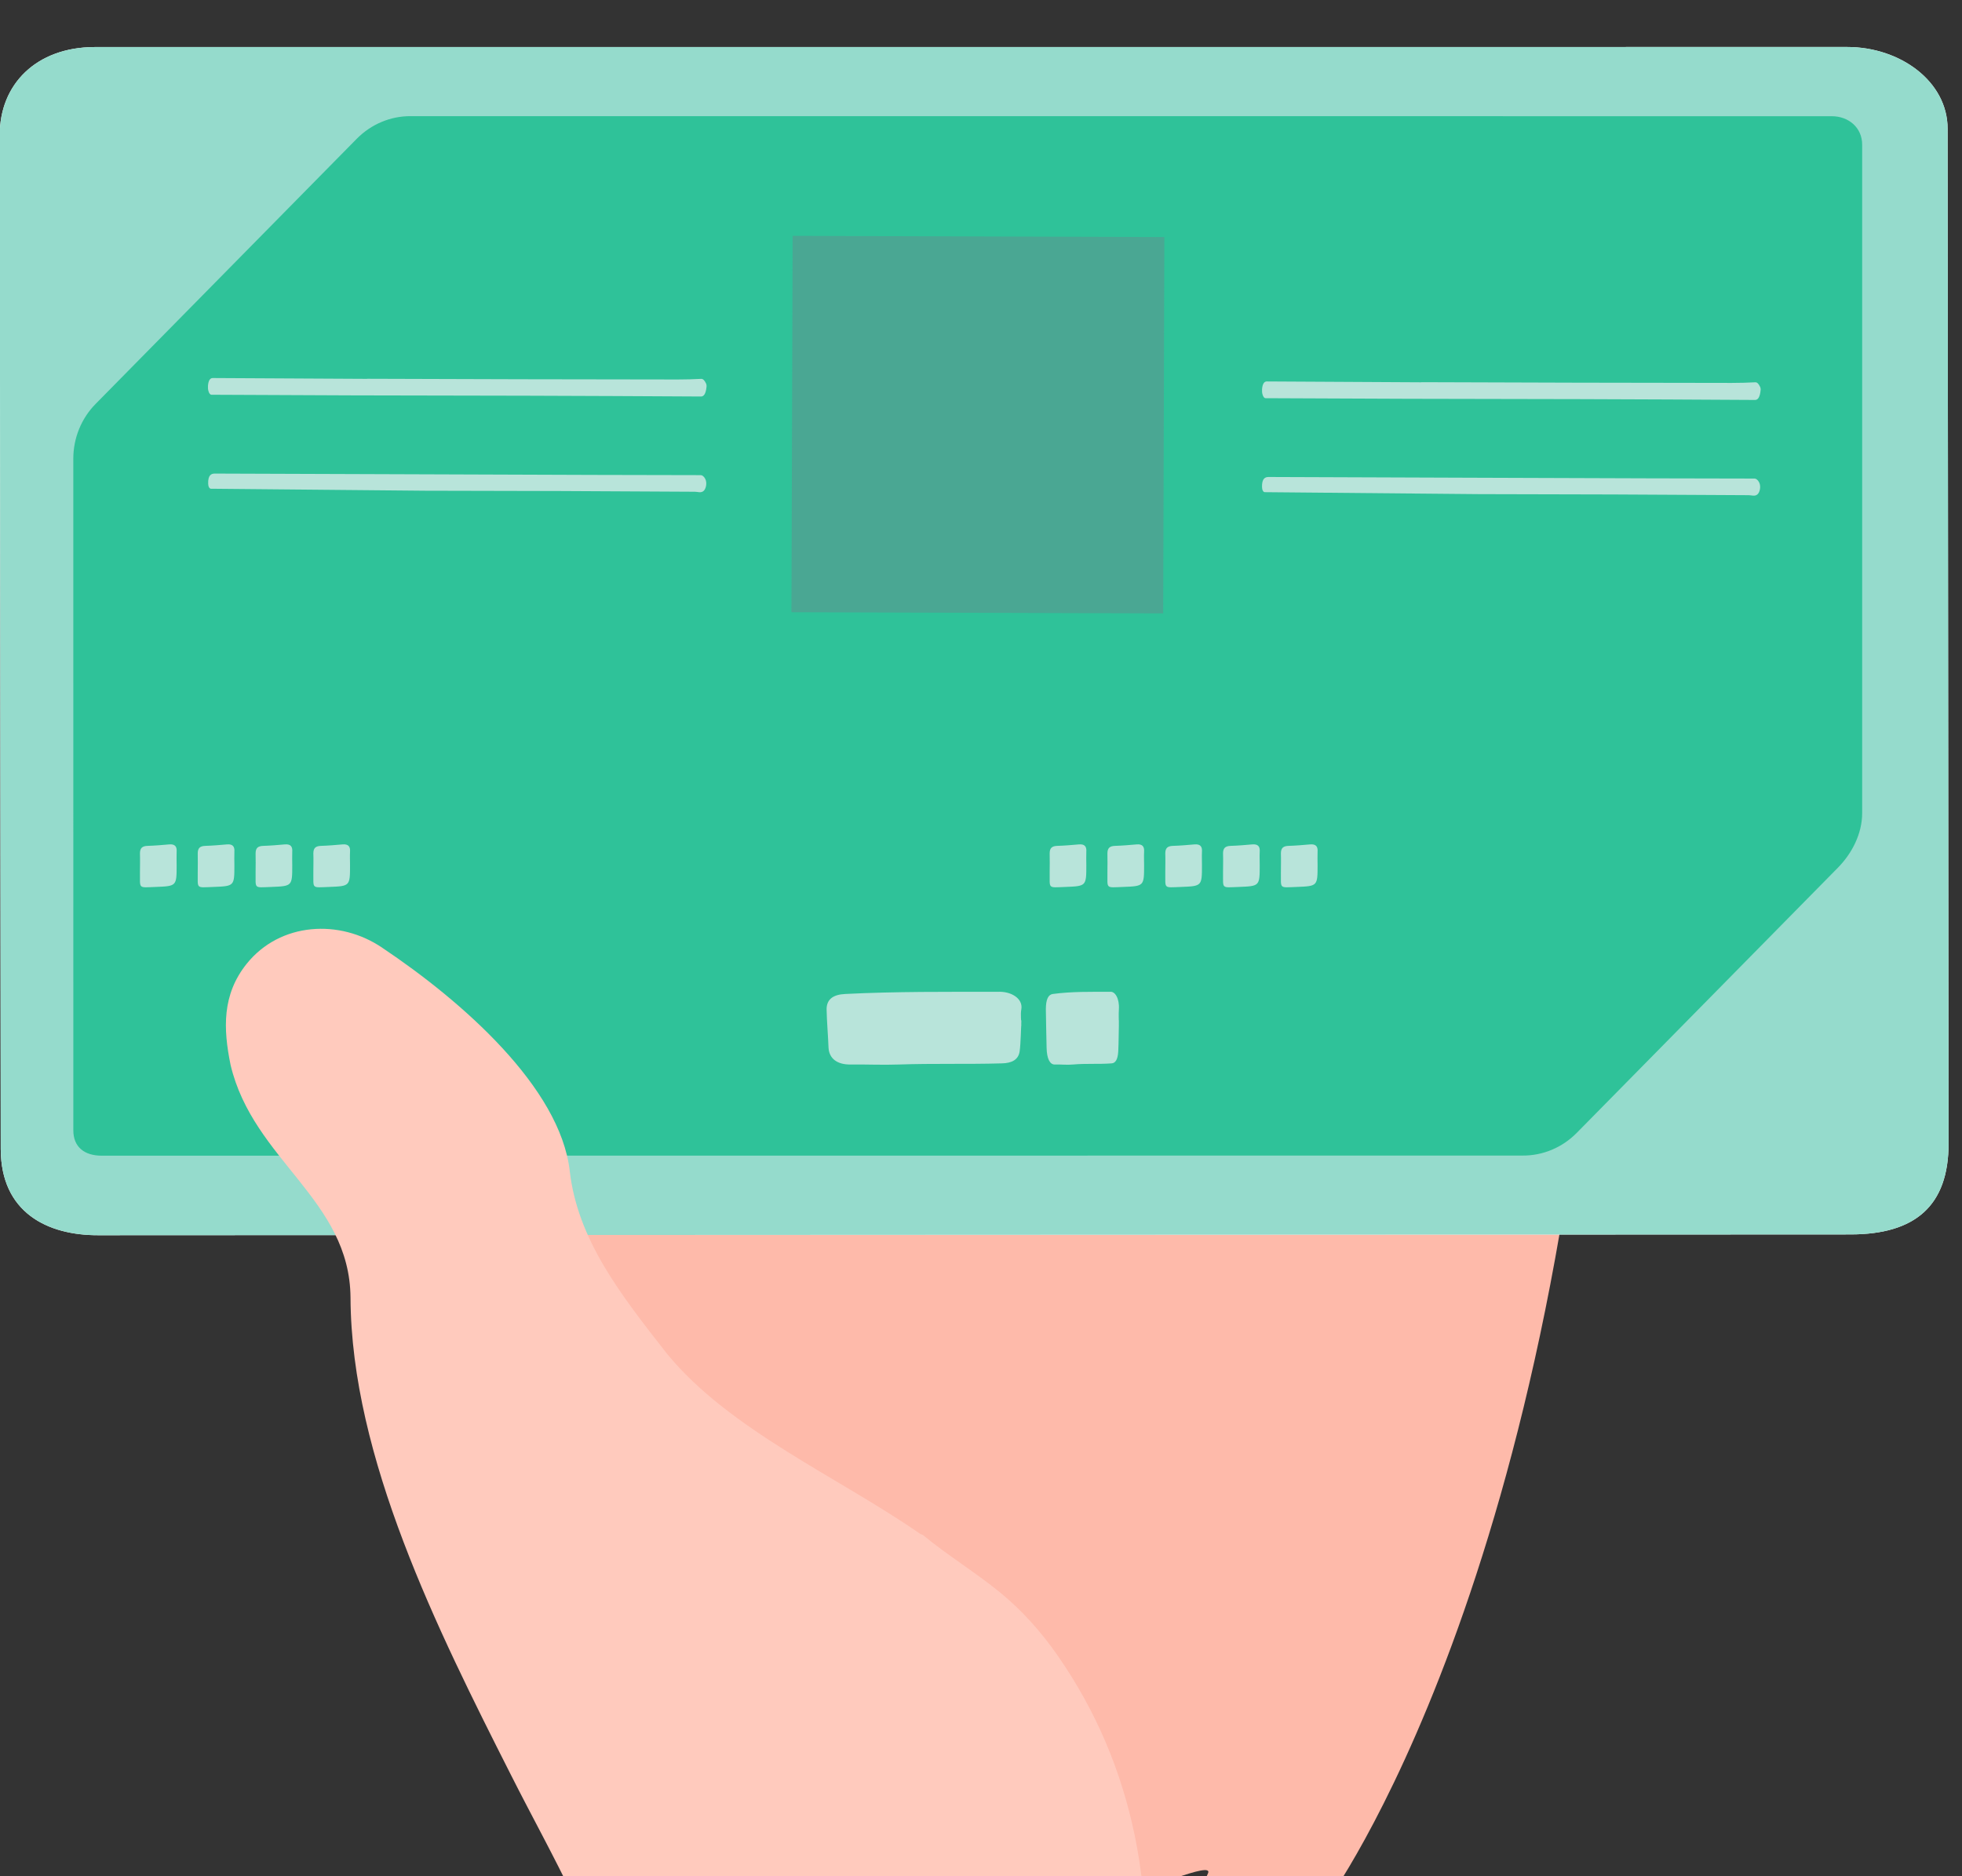 <svg width="69" height="66" viewBox="0 0 69 66" fill="none" xmlns="http://www.w3.org/2000/svg">
<rect x="0" y="0" width="69" height="66" fill="#333333" stroke="none"/>
<g clip-path="url(#clip0_326_38238)">
<path d="M42.385 34.496L26.966 38.366C12.729 31.185 19.233 47.434 23.004 50.86C23.676 51.478 24.294 52.154 24.895 52.841C25.542 53.578 26.093 54.438 26.552 55.416C27.537 57.516 37.698 59.987 37.784 62.326C41.28 60.753 34.422 67.375 34.209 68.506C34.047 69.355 42.809 65.082 42.488 65.885C41.764 67.634 40.618 69.077 38.984 70.002C38.802 70.1 38.614 70.188 38.422 70.258C38.228 70.331 38.036 70.41 37.848 70.491L45.092 72.116C45.123 71.681 45.158 71.279 45.196 70.907C45.28 70.096 45.395 69.214 45.733 68.506C45.994 67.966 46.361 67.448 46.656 66.9C46.656 66.9 55.158 55.416 56.376 29.042L47.361 31.185L42.385 34.496Z" fill="#FEBAAA"/>
<path d="M64.273 8.052C63.815 7.179 63.205 6.616 62.438 6.37C61.234 5.979 60.082 6.104 58.972 6.743C54.411 9.377 49.773 12.052 45.069 14.688C44.169 15.192 43.414 15.793 42.811 16.492C41.852 17.583 40.838 18.622 39.771 19.61L41.183 19.384L41.379 19.351C41.517 19.331 41.659 19.35 41.788 19.4L49.95 22.675C49.942 22.642 60.38 16.166 60.382 16.131C60.382 16.105 60.399 16.081 60.424 16.071C60.813 15.864 61.178 15.604 61.505 15.304C62.895 14.04 64.252 12.64 64.621 10.781C64.819 9.781 64.703 8.87 64.276 8.054L64.273 8.052Z" fill="#FEBAAA"/>
<path d="M65.82 17.621C65.521 16.682 65.018 16.022 64.306 15.647C63.188 15.053 62.032 14.977 60.827 15.414C55.878 17.218 50.845 19.048 45.754 20.829C44.78 21.17 43.932 21.631 43.217 22.215C42.083 23.123 40.904 23.97 39.681 24.758L41.111 24.781L41.31 24.782C41.449 24.787 41.586 24.83 41.704 24.901L49.172 29.541C49.17 29.507 60.575 24.938 60.583 24.904C60.589 24.878 60.609 24.857 60.635 24.852C61.055 24.716 61.459 24.523 61.833 24.283C63.422 23.28 65.001 22.137 65.688 20.369C66.058 19.419 66.102 18.501 65.823 17.623L65.82 17.621Z" fill="#FEBAAA"/>
<path d="M64.964 1.653L3.323 1.655C1.277 1.661 -0.013 2.966 -0.008 4.749L0.026 40.425C0.034 42.655 1.669 43.457 3.456 43.451L65.098 43.423C67.332 43.416 68.535 42.437 68.528 40.207L68.494 4.531C68.494 2.857 66.818 1.653 64.964 1.653Z" fill="white"/>
<path d="M64.964 1.653L3.323 1.655C1.277 1.661 -0.013 2.966 -0.008 4.749L0.026 40.425C0.034 42.655 1.669 43.457 3.456 43.451L65.098 43.423C67.332 43.416 68.535 42.437 68.528 40.207L68.494 4.531C68.494 2.857 66.818 1.653 64.964 1.653Z" fill="#95DBCC"/>
<path d="M53.552 40.649L3.574 40.653C2.982 40.653 2.575 40.358 2.579 39.753C2.579 39.753 2.578 16.861 2.578 16.135C2.578 15.408 2.863 14.712 3.368 14.203L12.546 4.882C13.051 4.37 13.732 4.082 14.443 4.086L64.421 4.088C65.013 4.088 65.493 4.491 65.489 5.096L65.489 28.6C65.489 29.327 65.132 30.023 64.627 30.532L55.449 39.853C54.944 40.365 54.262 40.653 53.552 40.649Z" fill="#2FC299"/>
<path d="M35.926 35.892C35.901 36.189 35.901 36.687 35.859 36.984C35.816 37.275 35.588 37.399 35.232 37.406C33.996 37.441 32.845 37.404 31.61 37.446C31.043 37.467 30.484 37.439 29.917 37.446C29.443 37.453 29.163 37.24 29.138 36.86C29.121 36.41 29.079 35.954 29.07 35.505C29.07 35.159 29.29 34.986 29.722 34.965C31.508 34.875 33.302 34.889 35.08 34.889C35.554 34.861 35.986 35.124 35.918 35.505C35.884 35.698 35.918 35.899 35.918 36.099V35.892H35.926Z" fill="#B8E4DA"/>
<path d="M39.352 35.892C39.343 36.189 39.343 36.687 39.327 36.984C39.311 37.275 39.225 37.399 39.092 37.406C38.629 37.441 38.197 37.404 37.733 37.446C37.521 37.467 37.311 37.439 37.099 37.446C36.921 37.453 36.816 37.24 36.807 36.86C36.8 36.41 36.784 35.954 36.781 35.505C36.781 35.159 36.864 34.986 37.026 34.965C37.695 34.875 38.368 34.889 39.035 34.889C39.213 34.861 39.374 35.124 39.349 35.505C39.336 35.698 39.349 35.899 39.349 36.099V35.892H39.352Z" fill="#B8E4DA"/>
<path d="M40.948 8.339L27.875 8.297L27.834 21.536L40.907 21.577L40.948 8.339Z" fill="#569C90" fill-opacity="0.7"/>
<path d="M12.913 13.324C16.552 13.338 20.192 13.346 23.832 13.349C24.11 13.349 24.384 13.342 24.659 13.327C24.72 13.324 24.777 13.375 24.828 13.485C24.846 13.517 24.853 13.569 24.846 13.616C24.824 13.835 24.759 13.948 24.655 13.948C20.578 13.923 16.498 13.912 12.422 13.908L7.44 13.886C7.393 13.886 7.353 13.839 7.332 13.758C7.314 13.704 7.31 13.638 7.314 13.572C7.328 13.389 7.386 13.298 7.48 13.298L12.905 13.327L12.913 13.324Z" fill="#B8E4DA"/>
<path d="M14.687 16.684C19.626 16.703 22.937 16.714 24.626 16.714C24.691 16.71 24.756 16.754 24.802 16.845C24.878 16.991 24.824 17.207 24.741 17.273C24.647 17.349 24.539 17.298 24.438 17.298C21.274 17.276 18.111 17.265 14.947 17.262L7.418 17.192C7.364 17.192 7.321 17.112 7.321 17.009C7.313 16.714 7.429 16.659 7.552 16.659C9.932 16.67 12.31 16.677 14.687 16.684Z" fill="#B8E4DA"/>
<path d="M49.983 13.444C53.623 13.459 57.263 13.466 60.903 13.47C61.181 13.47 61.455 13.462 61.729 13.448C61.79 13.444 61.848 13.495 61.898 13.605C61.916 13.638 61.924 13.689 61.916 13.736C61.895 13.955 61.83 14.069 61.725 14.069C57.649 14.043 53.569 14.032 49.492 14.028L44.51 14.007C44.463 14.007 44.424 13.959 44.402 13.879C44.384 13.824 44.38 13.758 44.384 13.692C44.398 13.51 44.456 13.418 44.55 13.418L49.976 13.448L49.983 13.444Z" fill="#B8E4DA"/>
<path d="M51.75 16.805C56.688 16.823 60 16.834 61.688 16.834C61.753 16.831 61.818 16.874 61.865 16.966C61.941 17.112 61.887 17.327 61.804 17.393C61.71 17.47 61.602 17.419 61.501 17.419C58.337 17.397 55.173 17.386 52.009 17.382L44.48 17.313C44.426 17.313 44.383 17.232 44.383 17.13C44.376 16.834 44.491 16.779 44.614 16.779C46.995 16.79 49.372 16.798 51.75 16.805Z" fill="#B8E4DA"/>
<path d="M38.204 30.429C38.204 31.171 38.204 31.171 37.463 31.2C36.833 31.223 36.922 31.274 36.915 30.681C36.915 30.459 36.922 30.237 36.915 30.022C36.915 29.829 36.996 29.762 37.181 29.755C37.434 29.748 37.693 29.725 37.945 29.703C38.138 29.688 38.219 29.77 38.204 29.962C38.197 30.118 38.204 30.281 38.204 30.437V30.429Z" fill="#B8E4DA"/>
<path d="M40.236 30.429C40.236 31.171 40.236 31.171 39.494 31.2C38.864 31.223 38.953 31.274 38.946 30.681C38.946 30.459 38.953 30.237 38.946 30.022C38.946 29.829 39.028 29.762 39.213 29.755C39.465 29.748 39.724 29.725 39.976 29.703C40.169 29.688 40.25 29.77 40.236 29.962C40.228 30.118 40.236 30.281 40.236 30.437V30.429Z" fill="#B8E4DA"/>
<path d="M42.271 30.429C42.271 31.171 42.271 31.171 41.529 31.2C40.9 31.223 40.989 31.274 40.981 30.681C40.981 30.459 40.989 30.237 40.981 30.022C40.981 29.829 41.063 29.762 41.248 29.755C41.5 29.748 41.759 29.725 42.011 29.703C42.204 29.688 42.285 29.77 42.271 29.962C42.263 30.118 42.271 30.281 42.271 30.437V30.429Z" fill="#B8E4DA"/>
<path d="M44.302 30.429C44.302 31.171 44.302 31.171 43.561 31.2C42.931 31.223 43.02 31.274 43.012 30.681C43.012 30.459 43.02 30.237 43.012 30.022C43.012 29.829 43.094 29.762 43.279 29.755C43.531 29.748 43.791 29.725 44.042 29.703C44.235 29.688 44.317 29.77 44.302 29.962C44.294 30.118 44.302 30.281 44.302 30.437V30.429Z" fill="#B8E4DA"/>
<path d="M46.337 30.429C46.337 31.171 46.337 31.171 45.596 31.2C44.966 31.223 45.055 31.274 45.047 30.681C45.047 30.459 45.055 30.237 45.047 30.022C45.047 29.829 45.129 29.762 45.314 29.755C45.566 29.748 45.826 29.725 46.078 29.703C46.27 29.688 46.352 29.77 46.337 29.962C46.33 30.118 46.337 30.281 46.337 30.437V30.429Z" fill="#B8E4DA"/>
<path d="M6.212 30.429C6.212 31.171 6.212 31.171 5.471 31.2C4.841 31.223 4.93 31.274 4.922 30.681C4.922 30.459 4.93 30.237 4.922 30.022C4.922 29.829 5.004 29.762 5.189 29.755C5.441 29.748 5.701 29.725 5.953 29.703C6.145 29.688 6.227 29.77 6.212 29.962C6.205 30.118 6.212 30.281 6.212 30.437V30.429Z" fill="#B8E4DA"/>
<path d="M8.243 30.429C8.243 31.171 8.243 31.171 7.502 31.2C6.872 31.223 6.961 31.274 6.954 30.681C6.954 30.459 6.961 30.237 6.954 30.022C6.954 29.829 7.035 29.762 7.221 29.755C7.473 29.748 7.732 29.725 7.984 29.703C8.177 29.688 8.258 29.77 8.243 29.962C8.236 30.118 8.243 30.281 8.243 30.437V30.429Z" fill="#B8E4DA"/>
<path d="M10.278 30.429C10.278 31.171 10.278 31.171 9.537 31.2C8.907 31.223 8.996 31.274 8.989 30.681C8.989 30.459 8.996 30.237 8.989 30.022C8.989 29.829 9.07 29.762 9.256 29.755C9.508 29.748 9.767 29.725 10.019 29.703C10.212 29.688 10.293 29.77 10.278 29.962C10.271 30.118 10.278 30.281 10.278 30.437V30.429Z" fill="#B8E4DA"/>
<path d="M12.31 30.429C12.31 31.171 12.31 31.171 11.569 31.2C10.939 31.223 11.028 31.274 11.02 30.681C11.02 30.459 11.028 30.237 11.02 30.022C11.02 29.829 11.102 29.762 11.287 29.755C11.539 29.748 11.798 29.725 12.05 29.703C12.243 29.688 12.325 29.77 12.31 29.962C12.302 30.118 12.31 30.281 12.31 30.437V30.429Z" fill="#B8E4DA"/>
<path d="M37.216 58.266C36.6 57.375 35.914 56.623 35.153 56.003C34.287 55.297 33.323 54.711 32.465 54.003C32.45 53.991 32.434 53.983 32.416 53.977C32.394 53.973 32.372 53.963 32.355 53.952C29.497 51.965 25.654 50.306 23.455 47.618C21.803 45.51 20.315 43.601 20.037 41.195C19.704 38.249 16.238 35.211 13.456 33.348C11.955 32.316 9.85 32.438 8.675 33.903C7.807 34.987 7.848 36.184 8.109 37.46C8.902 40.819 12.303 42.189 12.327 45.651C12.354 51.268 15.383 57.324 17.965 62.428C19.42 65.316 21.166 68.196 21.848 71.388C22.164 72.862 22.392 74.171 22.538 75.311L33.227 75.875L36.145 76.011C36.317 75.899 36.492 75.79 36.672 75.685C36.851 75.581 37.023 75.466 37.183 75.339C38.64 74.155 39.526 72.542 39.951 70.696C40.133 69.852 40.236 68.991 40.253 68.124C40.277 66.976 40.159 65.789 39.905 64.562C39.43 62.269 38.534 60.169 37.212 58.261L37.216 58.266Z" fill="#FFCABD"/>
</g>
<defs>
<clipPath id="clip0_326_38238">
<rect width="68.789" height="66" fill="white"/>
</clipPath>
</defs>
</svg>

